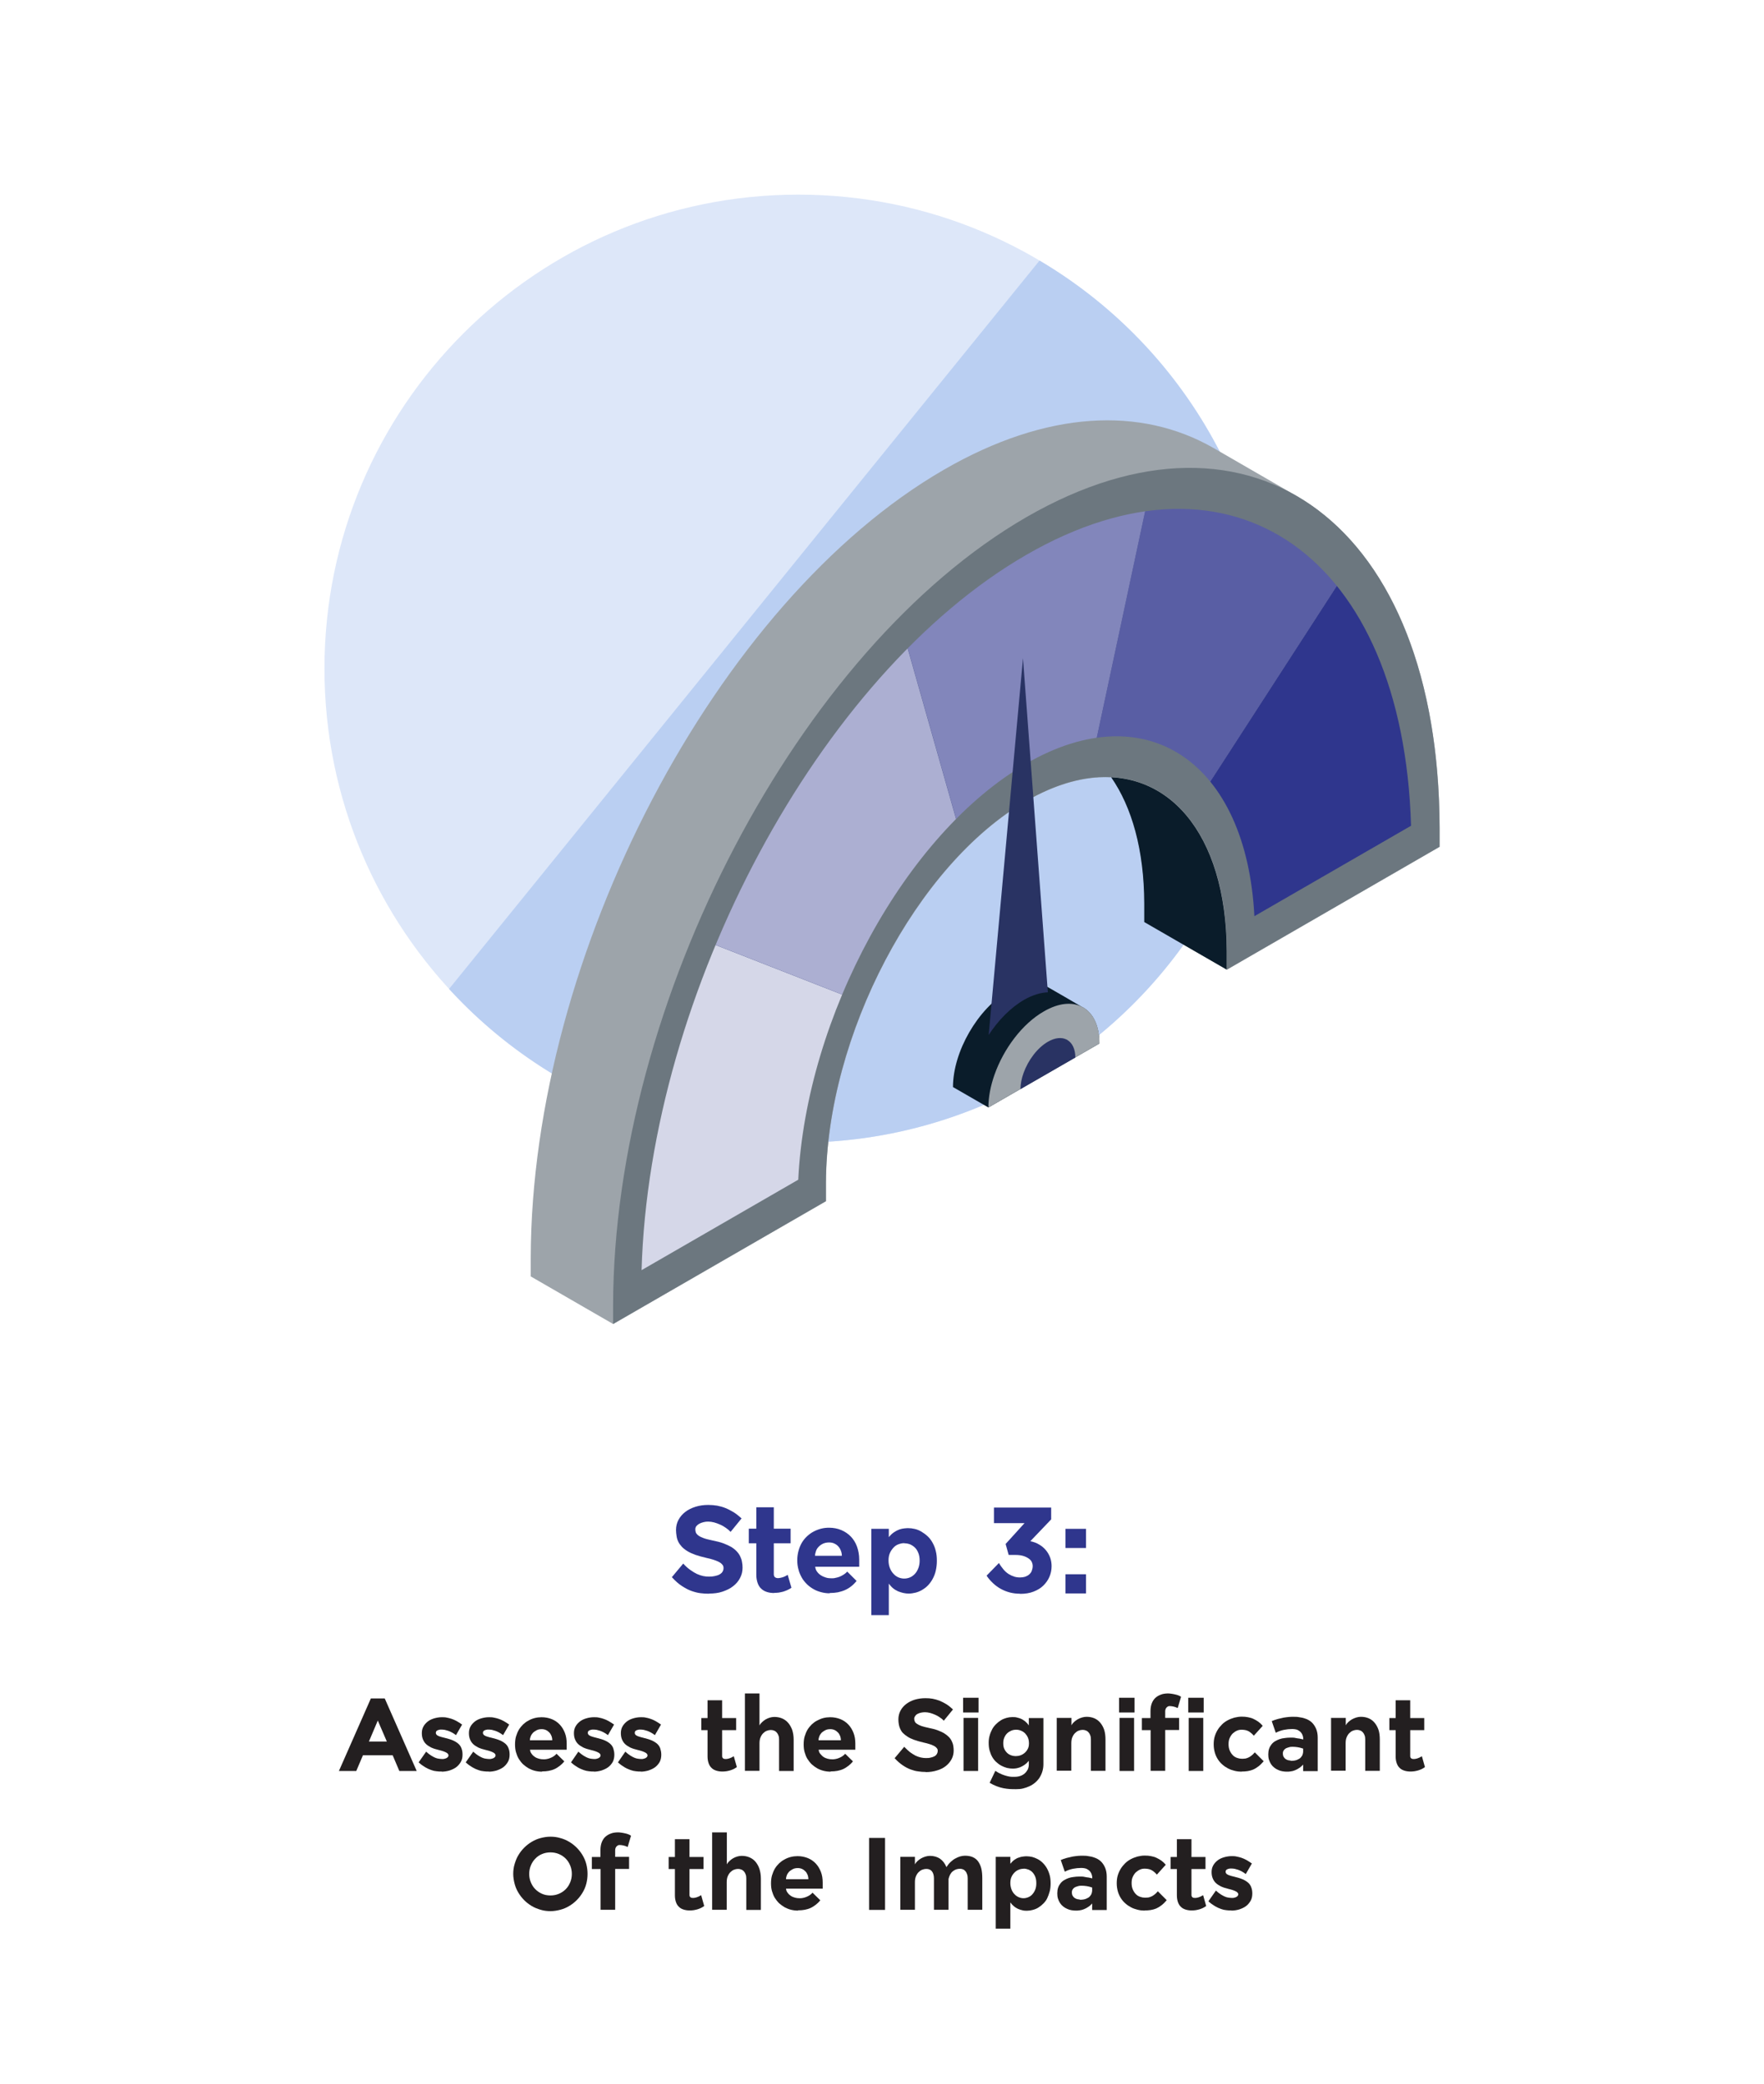 <?xml version="1.0" encoding="UTF-8"?>
<svg id="Layer_1" data-name="Layer 1" xmlns="http://www.w3.org/2000/svg" xmlns:xlink="http://www.w3.org/1999/xlink" viewBox="0 0 127 150">
  <defs>
    <clipPath id="clippath">
      <circle cx="57.48" cy="48.13" r="34.12" fill="none"/>
    </clipPath>
  </defs>
  <g>
    <g>
      <path d="M57.48,82.25c18.84,0,34.12-15.28,34.12-34.12S76.32,14.01,57.48,14.01,23.36,29.29,23.36,48.13s15.28,34.12,34.12,34.12" fill="#dde7f9"/>
      <rect x="23.36" y="14.01" width="68.24" height="68.24" fill="none"/>
      <g clip-path="url(#clippath)">
        <polygon points="23.36 82.25 78.69 14.01 91.6 14.01 91.6 82.25 23.36 82.25" fill="#bacff2"/>
      </g>
    </g>
    <g id="Gauge">
      <path d="M38.21,90.53c.05-21.83,13.39-47.27,29.75-56.72,7.41-4.28,14.19-4.56,19.41-1.56,1,.58,4.96,2.86,5.94,3.43,6.3,3.62,10.31,12.01,10.34,23.93v1.35s-15.31,8.84-15.31,8.84l-5.94-3.43v-1.34c-.02-3.85-.9-6.93-2.39-9.08-1.86-.09-3.93.45-6.11,1.71-7.91,4.57-14.38,16.89-14.43,27.46v1.35s-15.32,8.84-15.32,8.84l-5.94-3.43v-1.36Z" fill="#9da4aa"/>
      <path d="M78.19,56.05c.62-.1,1.22-.13,1.81-.1,1.49,2.15,2.37,5.23,2.38,9.08v1.34s5.94,3.43,5.94,3.43v-1.34c-.04-8.53-4.3-13.33-10.13-12.41Z" fill="#0a1c2a"/>
      <g>
        <path d="M78.64,54.56c3.12-.46,5.8.62,7.7,2.97l10.75-16.62c-3.53-4.4-8.53-6.43-14.35-5.58l-4.11,19.23Z" fill="#2b367d"/>
        <path d="M78.64,54.56c3.12-.46,5.8.62,7.7,2.97l10.75-16.62c-3.53-4.4-8.53-6.43-14.35-5.58l-4.11,19.23Z" fill="#595ea4"/>
        <path d="M65.04,45.56l4.11,14.49c1.5-1.51,3.09-2.78,4.75-3.73,1.66-.96,3.25-1.53,4.75-1.75l4.11-19.23c-2.79.41-5.76,1.47-8.85,3.26-3.09,1.78-6.06,4.15-8.85,6.97Z" fill="#2b367d"/>
        <path d="M65.04,45.56l4.11,14.49c1.5-1.51,3.09-2.78,4.75-3.73,1.66-.96,3.25-1.53,4.75-1.75l4.11-19.23c-2.79.41-5.76,1.47-8.85,3.26-3.09,1.78-6.06,4.15-8.85,6.97Z" fill="#8286bb"/>
        <path d="M50.69,67.7l10.75,4.21c1.9-4.55,4.59-8.73,7.7-11.87l-4.11-14.49c-5.82,5.87-10.82,13.67-14.35,22.14Z" fill="#2b367d"/>
        <path d="M50.69,67.7l10.75,4.21c1.9-4.55,4.59-8.73,7.7-11.87l-4.11-14.49c-5.82,5.87-10.82,13.67-14.35,22.14Z" fill="#acafd2"/>
        <path d="M45.16,93.38l13.29-7.68c.02-4.52,1.13-9.33,2.99-13.79l-10.75-4.21c-3.46,8.3-5.51,17.26-5.53,25.67Z" fill="#2b367d"/>
        <path d="M45.16,93.38l13.29-7.68c.02-4.52,1.13-9.33,2.99-13.79l-10.75-4.21c-3.46,8.3-5.51,17.26-5.53,25.67Z" fill="#d5d7e8"/>
        <path d="M86.34,57.53c1.86,2.31,2.97,5.83,2.99,10.34l13.29-7.68c-.02-8.4-2.07-14.98-5.53-19.29l-10.75,16.62Z" fill="#2b367d"/>
        <path d="M86.34,57.53c1.86,2.31,2.97,5.83,2.99,10.34l13.29-7.68c-.02-8.4-2.07-14.98-5.53-19.29l-10.75,16.62Z" fill="#2f368d"/>
      </g>
      <path d="M44.14,93.95c.05-21.83,13.39-47.27,29.75-56.72,16.35-9.44,29.7.59,29.75,22.37v1.35s-15.31,8.84-15.31,8.84v-1.34c-.05-10.52-6.52-15.37-14.44-10.8-7.91,4.57-14.38,16.89-14.43,27.46v1.35s-15.32,8.84-15.32,8.84v-1.36ZM73.89,54.96c8.68-5.01,15.85-.08,16.42,10.99l11.28-6.51c-.58-19.36-12.8-28.1-27.7-19.5-14.9,8.6-27.12,31.46-27.7,51.49l11.28-6.51c.57-11.74,7.74-24.94,16.42-29.95Z" fill="#6c777f"/>
      <g>
        <path d="M79.16,75.11l-8,4.61-2.55-1.47c0-2.55,1.79-5.65,3.99-6.92,1.11-.64,2.1-.7,2.83-.28.42.24,1.91,1.1,2.45,1.42.03.02.07.03.1.05.72.42,1.17,1.31,1.17,2.59Z" fill="#0a1c2a"/>
        <path d="M75.44,71.43c-.52.02-1.1.19-1.71.54-.97.56-1.86,1.47-2.55,2.53l2.47-27.12,1.79,24.04Z" fill="#293363"/>
        <path d="M79.16,75.11l-8,4.61c0-.76.16-1.57.44-2.36.66-1.87,2-3.67,3.56-4.56,1.06-.61,2.01-.69,2.73-.33.03.02.07.03.1.05.72.42,1.17,1.31,1.17,2.59Z" fill="#9da4aa"/>
        <path d="M77.41,76.13l-3.94,2.27c0-.37.08-.77.22-1.16.33-.92.99-1.81,1.75-2.25.52-.3.99-.34,1.35-.16.02,0,.03.02.05.03.36.21.58.65.58,1.28Z" fill="#293363"/>
      </g>
    </g>
  </g>
  <g>
    <rect y="121.9" width="127" height="19.63" fill="none"/>
    <path d="M27.7,122.26l2.3,5.22h-1.25l-.48-1.13h-2.14l-.48,1.13h-1.25l2.3-5.22h1ZM26.56,125.36h1.29l-.65-1.51-.64,1.51Z" fill="#231f20"/>
    <path d="M31.8,127.52c-.12,0-.24,0-.37-.02-.13-.01-.26-.04-.39-.09-.14-.05-.28-.11-.43-.2-.15-.09-.31-.2-.47-.35l.54-.77c.13.12.25.21.36.28.11.07.21.12.3.16.09.04.18.06.27.07.08.01.16.02.24.02.05,0,.11,0,.16-.02.05-.01.1-.03.14-.05.04-.02.07-.05.1-.08.02-.03.04-.07.04-.11,0-.05-.02-.09-.05-.12-.03-.04-.08-.07-.14-.1-.06-.03-.13-.06-.22-.09-.08-.03-.18-.05-.29-.08-.21-.05-.4-.11-.55-.18-.15-.08-.28-.16-.38-.26-.1-.1-.17-.22-.22-.35-.05-.13-.07-.27-.07-.43,0-.18.04-.34.12-.48.08-.14.19-.26.32-.36.13-.1.29-.17.46-.22.18-.05.36-.08.54-.08.12,0,.24,0,.36.03.11.02.23.05.35.09.12.04.23.09.36.16.12.07.25.15.39.25l-.44.76c-.1-.07-.19-.14-.29-.19-.09-.05-.19-.09-.27-.12-.09-.03-.17-.05-.25-.07-.08-.01-.16-.02-.23-.02-.08,0-.14,0-.19.02-.05.01-.09.03-.13.05-.03.02-.05.04-.07.07-.01.03-.02.05-.02.08,0,.04,0,.08.03.12.02.03.05.07.1.09.05.03.11.06.19.08.08.03.18.05.3.08.24.06.45.12.61.19s.3.16.4.25.18.21.22.34c.05.13.07.27.07.44,0,.2-.04.38-.13.53-.09.15-.2.28-.34.38-.14.1-.3.17-.48.23-.18.05-.36.08-.55.08Z" fill="#231f20"/>
    <path d="M35.19,127.52c-.12,0-.24,0-.37-.02-.13-.01-.26-.04-.39-.09-.14-.05-.28-.11-.43-.2-.15-.09-.31-.2-.47-.35l.54-.77c.13.12.25.21.36.28.11.07.21.12.3.16.09.04.18.06.27.07.08.01.16.02.24.02.05,0,.11,0,.16-.02.05-.01.1-.03.14-.05.04-.02.07-.05.1-.08.02-.03.04-.07.04-.11,0-.05-.02-.09-.05-.12-.03-.04-.08-.07-.14-.1-.06-.03-.13-.06-.22-.09-.08-.03-.18-.05-.29-.08-.21-.05-.4-.11-.55-.18-.15-.08-.28-.16-.38-.26-.1-.1-.17-.22-.22-.35-.05-.13-.07-.27-.07-.43,0-.18.04-.34.12-.48.08-.14.19-.26.32-.36.13-.1.29-.17.46-.22.18-.05.36-.08.54-.08.12,0,.24,0,.36.03.11.02.23.05.35.09.12.04.23.09.36.16.12.07.25.15.39.25l-.44.76c-.1-.07-.19-.14-.29-.19-.09-.05-.19-.09-.27-.12-.09-.03-.17-.05-.25-.07-.08-.01-.16-.02-.23-.02-.08,0-.14,0-.19.02-.05.01-.09.03-.13.05-.03.02-.05.04-.07.07-.01.03-.02.05-.02.08,0,.04,0,.08.03.12.02.03.05.07.1.09.05.03.11.06.19.08.08.03.18.05.3.08.24.06.45.12.61.19s.3.16.4.25.18.21.22.34c.05.13.07.27.07.44,0,.2-.04.38-.13.53-.09.15-.2.28-.34.38-.14.1-.3.17-.48.23-.18.05-.36.08-.55.08Z" fill="#231f20"/>
    <path d="M39.02,127.53c-.17,0-.34-.02-.5-.06s-.31-.1-.46-.18c-.14-.08-.27-.18-.4-.29-.12-.12-.22-.25-.31-.39-.09-.15-.15-.31-.2-.48s-.07-.36-.07-.56.02-.4.07-.57.12-.34.2-.48c.09-.15.19-.27.31-.39.12-.11.25-.21.39-.28.14-.08.29-.14.45-.18.16-.04.32-.06.49-.06.27,0,.51.05.74.14.22.09.41.22.57.39.16.17.28.37.37.6s.13.49.13.77c0,.03,0,.07,0,.1s0,.08,0,.12c0,.04,0,.08,0,.12,0,.04,0,.07,0,.1h-2.64c.01.12.05.22.12.3.06.09.14.16.23.22.09.06.19.1.3.13.11.03.22.04.33.04.07,0,.15,0,.23-.02.08-.01.16-.04.24-.07.08-.03.16-.07.24-.12.08-.05.15-.11.22-.19l.56.55c-.1.12-.21.23-.33.32-.12.09-.24.17-.37.23s-.27.1-.42.13c-.15.03-.31.04-.48.04ZM39.76,125.28c0-.12-.02-.23-.06-.33s-.09-.18-.16-.25c-.07-.07-.15-.13-.24-.17s-.19-.06-.3-.06c-.13,0-.25.02-.35.07-.1.05-.19.11-.27.18-.07.08-.13.16-.17.26s-.06.19-.06.29h1.62Z" fill="#231f20"/>
    <path d="M42.77,127.52c-.12,0-.24,0-.37-.02-.12-.01-.25-.04-.39-.09-.13-.05-.28-.11-.43-.2-.15-.09-.31-.2-.47-.35l.53-.77c.13.12.25.21.36.28.11.07.21.12.3.16s.18.06.26.07c.08.01.16.02.24.02.06,0,.11,0,.16-.02.05-.01.1-.03.14-.05.04-.02.07-.05.1-.08.02-.03.04-.07.04-.11,0-.05-.02-.09-.05-.12-.03-.04-.08-.07-.14-.1-.06-.03-.13-.06-.22-.09-.08-.03-.18-.05-.29-.08-.21-.05-.4-.11-.55-.18-.15-.08-.28-.16-.38-.26-.1-.1-.17-.22-.22-.35-.05-.13-.07-.27-.07-.43,0-.18.04-.34.12-.48.08-.14.19-.26.32-.36.13-.1.29-.17.46-.22.17-.05.36-.08.54-.08.12,0,.24,0,.36.03.11.02.23.05.34.09.12.04.24.09.36.16.12.07.25.15.39.25l-.44.76c-.1-.07-.19-.14-.29-.19-.09-.05-.19-.09-.27-.12-.09-.03-.17-.05-.25-.07-.08-.01-.16-.02-.23-.02-.08,0-.14,0-.19.02-.05.01-.09.03-.13.05-.03.02-.05.04-.07.07-.01.03-.02.05-.02.08,0,.04,0,.08.03.12.02.03.05.07.1.09.05.03.11.06.19.08.08.03.18.05.29.08.24.06.45.12.61.19s.3.16.4.25.18.21.22.34c.04.13.07.27.07.44,0,.2-.04.38-.12.53-.09.15-.2.28-.34.38-.14.1-.3.17-.48.23-.18.05-.36.08-.55.08Z" fill="#231f20"/>
    <path d="M46.15,127.52c-.12,0-.24,0-.37-.02-.12-.01-.25-.04-.39-.09-.13-.05-.28-.11-.43-.2-.15-.09-.31-.2-.47-.35l.53-.77c.13.12.25.21.36.28.11.07.21.12.3.16s.18.06.26.07c.08.01.16.02.24.02.06,0,.11,0,.16-.02.05-.01.1-.03.14-.05.04-.02.07-.05.1-.08.02-.03.04-.07.04-.11,0-.05-.02-.09-.05-.12-.03-.04-.08-.07-.14-.1-.06-.03-.13-.06-.22-.09-.08-.03-.18-.05-.29-.08-.21-.05-.4-.11-.55-.18-.15-.08-.28-.16-.38-.26-.1-.1-.17-.22-.22-.35-.05-.13-.07-.27-.07-.43,0-.18.04-.34.12-.48.08-.14.19-.26.32-.36.13-.1.29-.17.46-.22.17-.05.36-.08.54-.08.12,0,.24,0,.36.03.11.02.23.05.34.09.12.04.24.09.36.16.12.07.25.15.39.25l-.44.76c-.1-.07-.19-.14-.29-.19-.09-.05-.19-.09-.27-.12-.09-.03-.17-.05-.25-.07-.08-.01-.16-.02-.23-.02-.08,0-.14,0-.19.02-.05.01-.09.03-.13.05-.03.02-.05.04-.07.07-.01.03-.02.05-.02.08,0,.04,0,.08.03.12.02.03.05.07.1.09.05.03.11.06.19.08.08.03.18.05.29.08.24.06.45.12.61.19s.3.16.4.25.18.21.22.34c.04.13.07.27.07.44,0,.2-.04.38-.12.53-.09.15-.2.28-.34.38-.14.1-.3.17-.48.23-.18.05-.36.08-.55.08Z" fill="#231f20"/>
    <path d="M52.01,127.52c-.16,0-.3-.02-.43-.06s-.25-.1-.34-.19c-.1-.09-.17-.2-.22-.34-.05-.14-.08-.3-.08-.5v-1.89h-.45v-.87h.45v-1.28h1.05v1.28h1.01v.87h-1.01v1.86c0,.08.02.13.07.17.04.04.11.05.19.05.06,0,.14-.01.24-.04.1-.03.21-.08.34-.16l.22.78c-.07.05-.15.1-.23.14-.08.04-.17.07-.26.1-.09.03-.18.04-.27.06-.09.01-.18.02-.27.02Z" fill="#231f20"/>
    <path d="M53.63,121.9h1.05v2.3c.05-.09.11-.17.19-.24.08-.07.16-.14.25-.19.09-.05.19-.1.3-.13.1-.03.21-.05.32-.05.2,0,.38.03.55.1.17.07.32.17.44.31.13.14.22.31.3.51.07.21.11.45.11.72v2.25h-1.05v-2.25c0-.11-.01-.21-.04-.29-.03-.09-.07-.16-.12-.22-.05-.06-.11-.11-.19-.14-.07-.03-.15-.05-.24-.05-.1,0-.2.02-.3.06-.1.04-.18.1-.26.18-.08.08-.14.18-.19.3-.05.12-.07.26-.07.43v1.97h-1.05v-5.58Z" fill="#231f20"/>
    <path d="M59.8,127.53c-.17,0-.34-.02-.5-.06-.16-.04-.32-.1-.46-.18-.14-.08-.28-.18-.4-.29-.12-.12-.22-.25-.31-.39s-.15-.31-.2-.48c-.05-.17-.07-.36-.07-.56s.02-.4.07-.57.12-.34.2-.48c.09-.15.19-.27.31-.39.12-.11.25-.21.39-.28s.29-.14.45-.18c.16-.04.32-.06.49-.06.27,0,.51.05.74.14.22.09.41.22.57.39.16.17.28.37.37.6s.13.49.13.77c0,.03,0,.07,0,.1,0,.04,0,.08,0,.12,0,.04,0,.08,0,.12,0,.04,0,.07,0,.1h-2.64c.01.12.05.22.12.3s.14.16.23.22c.09.06.19.1.3.13.11.03.22.04.33.04.07,0,.15,0,.23-.02.08-.01.16-.04.24-.07.08-.03.16-.07.24-.12s.15-.11.22-.19l.56.55c-.1.12-.21.23-.33.32-.12.09-.24.17-.37.23s-.27.1-.42.13-.31.04-.48.04ZM60.54,125.28c0-.12-.02-.23-.06-.33s-.09-.18-.16-.25c-.07-.07-.15-.13-.24-.17s-.19-.06-.3-.06c-.13,0-.25.02-.35.07-.1.05-.19.11-.27.18-.07.08-.13.16-.17.26-.04.1-.06.19-.06.29h1.62Z" fill="#231f20"/>
    <path d="M66.64,127.55c-.17,0-.35-.01-.53-.04-.18-.02-.36-.07-.55-.14-.19-.07-.38-.17-.57-.3-.19-.13-.39-.3-.58-.51l.69-.82c.15.16.29.28.42.39.14.1.27.18.4.25.13.06.25.1.38.13s.24.04.35.04c.12,0,.24,0,.34-.03.1-.02.2-.05.27-.09.08-.04.14-.09.18-.16.04-.06.07-.14.07-.22,0-.02,0-.05,0-.08s-.02-.06-.04-.1c-.02-.03-.06-.07-.1-.11-.04-.04-.1-.07-.18-.11-.08-.04-.17-.08-.29-.11-.11-.04-.25-.07-.42-.11-.25-.06-.47-.12-.66-.19-.19-.07-.35-.14-.48-.23-.13-.08-.24-.17-.33-.26-.09-.09-.15-.19-.2-.3-.05-.11-.08-.22-.1-.33s-.03-.24-.03-.36c0-.22.05-.43.15-.62.1-.19.23-.34.41-.48.17-.13.38-.24.61-.31.24-.07.49-.11.77-.11.18,0,.35.01.52.04.17.03.33.08.5.14.16.07.33.15.49.25s.32.23.48.38l-.66.81c-.08-.09-.18-.17-.29-.24-.11-.08-.22-.14-.34-.19-.12-.05-.24-.1-.36-.13-.12-.03-.25-.05-.36-.05-.1,0-.19.01-.29.03-.09.02-.17.05-.25.09s-.13.09-.17.15-.07.12-.07.19.01.13.04.2c.02.06.07.12.15.17.07.05.18.11.32.16s.32.09.54.14c.24.05.46.1.64.17.18.07.34.14.47.22.13.08.24.17.33.26.09.09.16.19.21.3.05.1.09.21.11.33.02.12.03.23.03.35,0,.22-.05.43-.15.62-.1.19-.24.35-.41.49-.18.14-.39.25-.64.32-.25.08-.52.12-.82.12Z" fill="#231f20"/>
    <path d="M69.34,122.21h1.11v1.06h-1.11v-1.06ZM69.37,123.66h1.05v3.82h-1.05v-3.82Z" fill="#231f20"/>
    <path d="M74.06,126.76c-.1.12-.2.21-.3.28-.11.07-.21.13-.31.17-.1.04-.2.06-.29.08-.09.01-.17.02-.23.02-.15,0-.29-.02-.43-.05-.14-.04-.28-.09-.41-.16-.13-.07-.25-.16-.36-.26-.11-.1-.21-.22-.29-.36-.08-.14-.14-.29-.19-.46-.05-.17-.07-.36-.07-.57,0-.18.02-.36.07-.52.04-.16.11-.31.18-.45s.17-.26.28-.37.22-.2.35-.28c.13-.08.26-.13.4-.17.14-.04.28-.06.42-.06.12,0,.23,0,.33.03s.21.05.31.1c.1.04.19.11.29.18.09.08.18.17.26.29v-.53h1.05v3.33c0,.19-.03.37-.08.53-.05.16-.12.31-.21.45-.09.13-.2.25-.32.35-.12.1-.26.19-.4.25-.15.07-.3.12-.46.16-.16.04-.33.05-.5.05-.15,0-.3,0-.45-.01s-.3-.03-.46-.06c-.16-.03-.32-.08-.48-.14-.16-.06-.33-.14-.51-.25l.41-.86c.16.11.31.19.46.25s.28.1.4.13.23.05.32.05c.09,0,.17,0,.23,0,.13,0,.26-.02.38-.06.12-.04.23-.1.32-.18.09-.08.16-.17.22-.28.05-.11.08-.23.08-.36v-.27ZM73.14,126.41c.11,0,.23-.02.34-.06.11-.04.21-.1.3-.18.09-.08.16-.17.22-.29.06-.11.08-.25.08-.39s-.02-.28-.07-.4-.12-.22-.2-.31c-.09-.09-.18-.15-.3-.2s-.23-.07-.35-.07-.24.02-.36.07c-.11.05-.21.11-.3.2-.08.08-.15.19-.2.31-.05.12-.07.25-.07.39,0,.15.02.29.07.4s.12.21.2.29.18.14.29.18c.11.04.23.06.35.06Z" fill="#231f20"/>
    <path d="M76.09,123.66h1.05v.53c.05-.09.11-.17.19-.24s.17-.14.26-.19.2-.1.31-.13c.11-.03.21-.05.32-.05.2,0,.38.03.55.1.17.07.31.17.43.31s.22.31.29.51c.07.21.1.45.1.72v2.25h-1.05v-2.25c0-.11-.01-.21-.04-.29-.03-.09-.07-.16-.12-.22-.05-.06-.11-.11-.19-.14-.07-.03-.15-.05-.24-.05-.1,0-.2.02-.3.06-.1.04-.18.1-.26.18-.08.08-.14.18-.19.3-.05.12-.07.26-.07.43v1.97h-1.05v-3.82Z" fill="#231f20"/>
    <path d="M80.57,122.21h1.11v1.06h-1.11v-1.06ZM80.6,123.66h1.05v3.82h-1.05v-3.82Z" fill="#231f20"/>
    <path d="M82.83,124.54h-.62v-.87h.62v-.5c0-.2.03-.39.09-.55.06-.16.15-.3.26-.4h0c.06-.05.12-.1.19-.14.07-.04.14-.07.22-.1.08-.03.15-.05.23-.06s.15-.02.23-.02c.09,0,.18,0,.28.02.09.01.18.03.27.05.09.02.17.04.24.07s.14.06.19.1l-.24.81c-.12-.06-.23-.09-.32-.11-.1-.02-.18-.03-.25-.03-.04,0-.08,0-.12.02-.04.02-.07.04-.1.07-.03.03-.06.07-.08.12s-.03.11-.03.17v.47h1v.87h-1v2.94h-1.05v-2.94Z" fill="#231f20"/>
    <path d="M85.55,122.21h1.11v1.06h-1.11v-1.06ZM85.58,123.66h1.05v3.82h-1.05v-3.82Z" fill="#231f20"/>
    <path d="M89.38,127.53c-.16,0-.33-.02-.49-.06-.16-.04-.32-.09-.47-.17-.15-.08-.29-.17-.41-.28-.13-.11-.24-.24-.33-.38s-.17-.31-.22-.49-.08-.37-.08-.59c0-.19.02-.38.07-.55.05-.17.12-.33.21-.48.09-.15.2-.28.32-.4s.26-.22.41-.3c.15-.08.31-.14.48-.19.17-.04.34-.07.52-.07.17,0,.32.01.46.04.14.03.27.06.39.12s.24.12.35.2c.11.08.22.18.32.3l-.64.71c-.08-.09-.16-.17-.23-.22-.07-.06-.14-.1-.21-.13-.07-.03-.14-.05-.21-.06s-.15-.02-.23-.02c-.11,0-.23.02-.34.07-.11.05-.21.12-.3.2-.09.09-.16.2-.22.33-.06.13-.08.28-.08.44,0,.18.03.34.09.47.06.13.13.24.22.33.09.09.19.15.31.19.11.04.22.06.33.06.07,0,.14,0,.21-.01.07,0,.15-.03.23-.06.08-.03.16-.08.24-.14.08-.06.17-.14.26-.25l.64.64c-.13.15-.26.28-.38.37-.13.1-.25.17-.38.23-.13.05-.26.09-.4.11-.13.02-.27.03-.42.03Z" fill="#231f20"/>
    <path d="M92.64,127.53c-.11,0-.21-.01-.32-.03-.11-.02-.21-.05-.31-.1-.1-.04-.19-.1-.28-.17-.09-.07-.16-.15-.22-.24s-.11-.2-.15-.32c-.04-.12-.05-.25-.05-.39s.02-.29.06-.4c.04-.12.1-.22.17-.31.07-.09.16-.17.26-.23.1-.06.21-.11.32-.15.12-.04.24-.07.37-.08.13-.02.26-.03.39-.03.05,0,.12,0,.19,0s.15.01.23.03.17.03.26.04c.09.02.18.04.27.06,0-.15-.03-.27-.08-.37-.05-.1-.11-.17-.19-.23-.08-.06-.16-.1-.25-.12-.09-.02-.18-.03-.27-.03-.2,0-.4.02-.6.06-.2.04-.4.11-.59.21l-.29-.84c.14-.06.28-.11.43-.15.15-.04.29-.07.43-.1.14-.02.27-.04.39-.05s.22-.01.31-.01c.14,0,.28,0,.42.03.13.02.26.04.37.08.11.03.22.08.31.13.09.05.17.11.24.18.13.13.23.29.3.46.07.17.11.38.11.61v2.42h-1.05v-.47c-.09.1-.19.19-.29.25-.1.07-.2.12-.3.16s-.2.07-.3.08c-.1.02-.2.02-.29.02ZM92.93,126.75c.18,0,.33-.02.45-.07.12-.05.21-.1.27-.17.06-.07.11-.14.13-.21.02-.07.04-.14.04-.2v-.23c-.14-.05-.27-.08-.39-.1-.13-.02-.25-.03-.36-.03-.09,0-.17,0-.26.03-.08.02-.16.05-.23.08-.07.04-.12.09-.16.15-.04.06-.06.13-.06.21,0,.11.02.2.06.26.04.07.09.12.15.16.06.04.12.06.19.08.07.01.12.02.17.02Z" fill="#231f20"/>
    <path d="M95.84,123.66h1.05v.53c.05-.09.11-.17.19-.24s.17-.14.26-.19c.1-.05.2-.1.31-.13.11-.03.21-.05.32-.05.2,0,.38.03.55.1.17.07.31.17.43.31s.22.31.29.51.1.45.1.72v2.25h-1.05v-2.25c0-.11-.01-.21-.04-.29-.03-.09-.07-.16-.12-.22-.05-.06-.11-.11-.19-.14-.07-.03-.15-.05-.24-.05-.1,0-.2.02-.3.06-.1.04-.18.1-.26.18-.08.08-.14.18-.19.3-.05.12-.07.26-.07.43v1.97h-1.05v-3.82Z" fill="#231f20"/>
    <path d="M101.55,127.52c-.16,0-.3-.02-.43-.06s-.25-.1-.34-.19c-.1-.09-.17-.2-.22-.34-.05-.14-.08-.3-.08-.5v-1.89h-.45v-.87h.45v-1.28h1.05v1.28h1.01v.87h-1.01v1.86c0,.08.02.13.07.17.04.04.11.05.19.05.06,0,.14-.01.24-.04.1-.03.21-.08.34-.16l.22.78c-.07.05-.15.1-.23.14-.08.04-.17.07-.26.1-.09.03-.18.04-.27.06-.09.01-.18.02-.27.02Z" fill="#231f20"/>
    <path d="M36.95,134.89c0-.25.03-.48.1-.71s.15-.44.27-.64.26-.38.42-.54c.16-.16.34-.3.54-.42.2-.12.41-.21.64-.27.23-.06.46-.1.71-.1s.48.03.71.1c.23.06.44.15.64.27.2.12.38.26.54.42.16.16.3.34.42.54.12.2.21.41.27.64s.09.47.09.71-.03.48-.09.71-.15.44-.27.64c-.12.2-.26.38-.42.54-.16.16-.34.3-.54.42-.2.12-.41.21-.64.27-.23.06-.47.1-.71.1s-.48-.03-.71-.1-.44-.15-.64-.27c-.2-.12-.38-.26-.54-.42-.16-.16-.3-.34-.42-.54s-.21-.41-.27-.64-.1-.47-.1-.71ZM38.1,134.89c0,.22.04.42.12.61.08.19.18.35.32.49.14.14.3.25.48.33s.39.12.61.12.42-.04.61-.12c.19-.08.35-.19.49-.33.14-.14.24-.3.32-.49.08-.19.12-.39.12-.61s-.04-.42-.12-.61c-.08-.19-.18-.35-.32-.49-.14-.14-.3-.25-.49-.33-.19-.08-.39-.12-.61-.12s-.42.04-.61.12-.35.19-.48.33c-.14.14-.24.3-.32.49-.08.19-.12.39-.12.61Z" fill="#231f20"/>
    <path d="M43.23,134.54h-.62v-.87h.62v-.5c0-.2.03-.39.09-.55.06-.16.15-.3.26-.4h0c.06-.05.12-.1.19-.14.07-.04.14-.07.22-.1.08-.03.15-.05.23-.06s.15-.02.23-.02c.09,0,.18,0,.28.02.09.01.18.03.27.05.09.02.17.04.24.07s.14.06.19.1l-.24.81c-.12-.06-.23-.09-.32-.11-.1-.02-.18-.03-.25-.03-.04,0-.08,0-.12.02-.04.02-.07.04-.1.07-.03.03-.06.07-.08.12s-.03.11-.03.17v.47h1v.87h-1v2.94h-1.05v-2.94Z" fill="#231f20"/>
    <path d="M49.66,137.52c-.16,0-.3-.02-.43-.06-.13-.04-.25-.1-.34-.19-.1-.09-.17-.2-.22-.34-.05-.14-.08-.3-.08-.5v-1.89h-.45v-.87h.45v-1.28h1.05v1.28h1.01v.87h-1.01v1.86c0,.08.02.13.07.17.04.04.11.05.19.05.06,0,.14-.01.24-.04.1-.03.21-.08.34-.16l.22.78c-.07.05-.15.1-.23.14s-.17.07-.26.1c-.09.03-.18.04-.27.06-.09.01-.18.02-.27.02Z" fill="#231f20"/>
    <path d="M51.28,131.9h1.05v2.3c.05-.09.11-.17.19-.24.08-.07.16-.14.25-.19s.19-.1.3-.13c.1-.03.21-.05.32-.05.2,0,.38.03.55.1s.32.17.44.31c.12.14.22.31.29.51.07.21.11.45.11.72v2.25h-1.05v-2.25c0-.11-.01-.21-.04-.29-.03-.09-.07-.16-.12-.22-.05-.06-.11-.11-.19-.14-.07-.03-.15-.05-.24-.05-.1,0-.2.02-.3.06-.1.04-.18.1-.26.18-.08.08-.14.18-.19.3-.05.12-.07.26-.07.43v1.97h-1.05v-5.58Z" fill="#231f20"/>
    <path d="M57.45,137.53c-.17,0-.34-.02-.5-.06s-.31-.1-.46-.18c-.14-.08-.27-.18-.4-.29-.12-.12-.22-.25-.31-.39-.09-.15-.15-.31-.2-.48s-.07-.36-.07-.56.02-.4.07-.57.12-.34.2-.48c.09-.15.19-.27.31-.39.12-.11.25-.21.39-.28.14-.08.29-.14.45-.18.16-.04.32-.06.49-.06.27,0,.51.05.74.14.22.09.41.22.57.39.16.17.28.37.37.6s.13.49.13.77c0,.03,0,.07,0,.1s0,.08,0,.12c0,.04,0,.08,0,.12,0,.04,0,.07,0,.1h-2.64c.01.12.05.22.12.3.06.09.14.16.23.22.09.06.19.1.3.13.11.03.22.04.33.04.07,0,.15,0,.23-.02.08-.01.16-.04.24-.07.08-.03.16-.07.24-.12.08-.05.15-.11.22-.19l.56.55c-.1.12-.21.23-.33.32-.12.09-.24.17-.37.23s-.27.1-.42.13c-.15.03-.31.04-.48.04ZM58.2,135.28c0-.12-.02-.23-.06-.33s-.09-.18-.16-.25c-.07-.07-.15-.13-.24-.17s-.19-.06-.3-.06c-.13,0-.25.02-.35.07-.1.05-.19.11-.27.18-.07.08-.13.16-.17.26s-.06.19-.06.29h1.62Z" fill="#231f20"/>
    <path d="M62.57,132.3h1.15v5.18h-1.15v-5.18Z" fill="#231f20"/>
    <path d="M64.82,133.66h1.05v.54c.05-.09.11-.17.19-.24s.17-.14.26-.19.2-.1.31-.13c.11-.03.21-.05.32-.05.28,0,.52.07.72.2.2.14.36.34.47.61.09-.14.19-.27.3-.37.11-.1.22-.19.34-.25.12-.07.23-.11.35-.15.12-.03.22-.05.33-.05.22,0,.41.03.57.1.16.07.29.17.39.31s.18.31.23.51.07.45.07.72v2.25h-1.05v-2.25c0-.11-.01-.21-.04-.29-.03-.09-.06-.16-.11-.22-.05-.06-.1-.11-.17-.14-.07-.03-.14-.05-.21-.05-.1,0-.2.01-.29.04s-.18.08-.25.14c-.08.06-.14.14-.19.23-.05.09-.09.2-.12.32v2.22h-1.05v-2.25c0-.22-.05-.39-.14-.51-.09-.12-.23-.18-.41-.18-.1,0-.2.02-.3.06-.1.04-.18.1-.26.18-.08.08-.14.18-.19.3-.05.12-.07.26-.07.43v1.97h-1.05v-3.82Z" fill="#231f20"/>
    <path d="M73.9,133.62c.14,0,.28.02.42.05.14.04.27.09.4.16.13.07.25.16.36.27s.21.24.29.38.15.31.2.49c.05.18.07.38.07.6s-.02.41-.07.59-.11.34-.18.49-.17.27-.28.38c-.11.11-.22.2-.35.28-.12.08-.26.13-.4.17-.14.04-.28.06-.42.06-.1,0-.21,0-.32-.03-.11-.02-.22-.06-.32-.1-.1-.05-.21-.11-.3-.19-.1-.08-.18-.17-.26-.28v1.89h-1.05v-5.17h1.05v.5c.1-.12.2-.22.3-.29s.21-.13.32-.16c.1-.04.2-.06.29-.07.09-.01.17-.02.23-.02ZM73.68,134.52c-.11,0-.23.02-.34.07-.11.04-.21.11-.3.2-.09.09-.16.19-.22.32-.06.13-.08.28-.08.44s.03.31.08.45c.05.13.12.25.21.34.09.1.19.17.3.22s.23.08.36.08.24-.03.36-.08c.11-.05.21-.12.29-.22.08-.09.15-.21.2-.34s.07-.28.07-.44c0-.17-.02-.32-.07-.45-.05-.13-.12-.24-.2-.33s-.18-.15-.29-.2c-.11-.04-.23-.07-.35-.07Z" fill="#231f20"/>
    <path d="M77.45,137.53c-.11,0-.21-.01-.32-.03-.11-.02-.21-.05-.31-.1-.1-.04-.19-.1-.28-.17-.09-.07-.16-.15-.22-.24s-.11-.2-.15-.32c-.04-.12-.05-.25-.05-.39s.02-.29.06-.4c.04-.12.1-.22.17-.31.07-.09.16-.17.26-.23.1-.06.21-.11.32-.15.12-.04.24-.07.37-.08.13-.02.26-.03.39-.03.05,0,.12,0,.19,0s.15.01.23.03.17.03.26.04c.09.02.18.04.27.06,0-.15-.03-.27-.08-.37-.05-.1-.11-.17-.19-.23-.08-.06-.16-.1-.25-.12-.09-.02-.18-.03-.27-.03-.2,0-.4.02-.6.06-.2.04-.4.11-.59.21l-.29-.84c.14-.06.28-.11.43-.15.15-.04.29-.07.43-.1.14-.02.27-.04.39-.05s.22-.01.31-.01c.14,0,.28,0,.42.03.13.02.26.04.37.08.11.03.22.08.31.13.09.05.17.11.24.18.13.13.23.29.3.46.07.17.11.38.11.61v2.42h-1.05v-.47c-.09.1-.19.19-.29.25-.1.07-.2.12-.3.16s-.2.07-.3.08c-.1.02-.2.02-.29.02ZM77.74,136.75c.18,0,.33-.02.45-.07.12-.05.21-.1.27-.17.06-.07.11-.14.13-.21.02-.07.04-.14.04-.2v-.23c-.14-.05-.27-.08-.39-.1-.13-.02-.25-.03-.36-.03-.09,0-.17,0-.26.03-.08.02-.16.05-.23.08-.07.04-.12.09-.16.15-.04.06-.06.13-.06.21,0,.11.02.2.06.26.04.07.09.12.15.16.06.04.12.06.19.08.07.01.12.02.17.02Z" fill="#231f20"/>
    <path d="M82.4,137.53c-.16,0-.33-.02-.49-.06-.16-.04-.32-.09-.47-.17-.15-.08-.29-.17-.41-.28-.13-.11-.24-.24-.33-.38s-.17-.31-.22-.49-.08-.37-.08-.59c0-.19.02-.38.07-.55.05-.17.12-.33.21-.48.09-.15.2-.28.32-.4s.26-.22.41-.3c.15-.08.31-.14.48-.19.17-.04.34-.07.52-.07.17,0,.32.01.46.04.14.03.27.06.39.12s.24.12.35.2c.11.08.22.18.32.3l-.64.71c-.08-.09-.16-.17-.23-.22-.07-.06-.14-.1-.21-.13-.07-.03-.14-.05-.21-.06s-.15-.02-.23-.02c-.11,0-.23.02-.34.07-.11.05-.21.12-.3.2-.09.09-.16.2-.22.33-.06.13-.08.28-.08.44,0,.18.03.34.09.47.06.13.13.24.22.33.09.09.19.15.31.19.11.04.22.06.33.06.07,0,.14,0,.21-.01.07,0,.15-.03.23-.06.08-.03.16-.08.24-.14.08-.06.17-.14.26-.25l.64.64c-.13.15-.26.28-.38.37-.13.1-.25.17-.38.23-.13.05-.26.09-.4.11-.13.02-.27.03-.42.03Z" fill="#231f20"/>
    <path d="M85.8,137.52c-.16,0-.3-.02-.43-.06-.13-.04-.25-.1-.34-.19-.1-.09-.17-.2-.22-.34-.05-.14-.08-.3-.08-.5v-1.89h-.45v-.87h.45v-1.28h1.05v1.28h1.01v.87h-1.01v1.86c0,.08.02.13.07.17.04.04.11.05.19.05.06,0,.14-.01.24-.04.1-.03.21-.08.34-.16l.22.78c-.07.05-.15.1-.23.14s-.17.07-.26.1c-.09.03-.18.04-.27.06-.09.01-.18.02-.27.02Z" fill="#231f20"/>
    <path d="M88.66,137.52c-.12,0-.24,0-.37-.02-.13-.01-.26-.04-.39-.09-.14-.05-.28-.11-.43-.2-.15-.09-.31-.2-.47-.35l.54-.77c.13.12.25.21.36.28.11.07.21.12.3.16.09.04.18.06.27.07.08.01.16.02.24.02.05,0,.11,0,.16-.02.05-.01.1-.03.14-.05.04-.02.07-.05.1-.08.02-.03.04-.07.04-.11,0-.05-.02-.09-.05-.12-.03-.04-.08-.07-.14-.1-.06-.03-.13-.06-.22-.09-.08-.03-.18-.05-.29-.08-.21-.05-.4-.11-.55-.18-.15-.08-.28-.16-.38-.26-.1-.1-.17-.22-.22-.35-.05-.13-.07-.27-.07-.43,0-.18.04-.34.12-.48.08-.14.19-.26.32-.36.13-.1.29-.17.46-.22.18-.05.36-.08.54-.08.12,0,.24,0,.36.03.11.02.23.05.35.09.12.04.23.09.36.16.12.07.25.15.39.25l-.44.76c-.1-.07-.19-.14-.29-.19-.09-.05-.19-.09-.27-.12-.09-.03-.17-.05-.25-.07-.08-.01-.16-.02-.23-.02-.08,0-.14,0-.19.02-.05.01-.09.03-.13.05-.03.02-.05.04-.07.07-.01.03-.02.05-.02.08,0,.04,0,.08.03.12.02.03.05.07.1.09.05.03.11.06.19.08.08.03.18.05.3.08.24.06.45.12.61.19s.3.16.4.25.18.21.22.34c.05.13.07.27.07.44,0,.2-.04.38-.13.53-.09.15-.2.28-.34.38-.14.1-.3.17-.48.23-.18.05-.36.08-.55.08Z" fill="#231f20"/>
  </g>
  <g>
    <rect x="18.38" y="104.28" width="90.25" height="14" fill="none"/>
    <path d="M51.05,114.72c-.21,0-.42-.01-.64-.04s-.44-.09-.66-.17-.45-.21-.68-.36-.46-.36-.7-.62l.82-.98c.17.19.34.34.51.46s.33.22.48.29c.16.07.31.12.45.15s.29.04.42.04c.15,0,.28-.01.41-.04s.24-.06.33-.11c.09-.05.17-.11.22-.19s.08-.17.08-.27c0-.03,0-.06-.01-.1,0-.04-.02-.07-.05-.12s-.07-.08-.12-.13c-.05-.04-.13-.09-.22-.13s-.21-.09-.34-.13-.3-.09-.5-.13c-.3-.07-.56-.14-.79-.22-.22-.08-.42-.17-.58-.27s-.29-.2-.4-.32c-.1-.11-.19-.23-.25-.36-.06-.12-.1-.26-.12-.4s-.04-.28-.04-.43c0-.27.06-.52.18-.74s.28-.41.49-.57.45-.28.74-.37.59-.13.92-.13c.21,0,.42.02.62.05.2.04.4.09.6.17s.39.18.59.3.39.28.58.45l-.79.97c-.1-.11-.21-.2-.34-.29s-.26-.17-.4-.23-.29-.12-.44-.16c-.15-.04-.29-.06-.43-.06-.12,0-.23.01-.34.04s-.21.06-.3.11-.16.11-.21.17-.08.15-.08.23.01.16.04.24c.03.07.09.14.18.21s.22.13.38.19.38.11.65.17c.29.06.55.12.76.2s.41.17.57.26c.16.1.29.2.4.32s.19.23.25.36c.06.13.11.26.13.4.03.14.04.28.04.42,0,.27-.06.51-.18.74s-.28.42-.5.59c-.21.17-.47.29-.76.39s-.62.14-.98.14Z" fill="#2f368d"/>
    <path d="M55.75,114.67c-.19,0-.36-.02-.52-.07-.16-.05-.3-.12-.41-.23-.12-.1-.21-.24-.27-.41s-.1-.37-.1-.6v-2.27h-.54v-1.05h.54v-1.54h1.26v1.54h1.21v1.05h-1.21v2.23c0,.09.03.16.08.21.05.04.13.07.23.07.07,0,.16-.02.28-.05s.26-.09.41-.19l.27.93c-.09.06-.18.12-.28.16s-.2.09-.31.12-.22.05-.33.07c-.11.01-.22.02-.32.02Z" fill="#2f368d"/>
    <path d="M59.72,114.69c-.21,0-.41-.03-.6-.08s-.38-.12-.55-.22-.33-.21-.47-.35c-.14-.14-.27-.29-.37-.47s-.19-.37-.24-.58c-.06-.21-.09-.43-.09-.67s.03-.47.09-.69.14-.41.24-.58.23-.33.37-.46.3-.25.47-.34.35-.16.54-.21.39-.07.58-.07c.32,0,.62.06.88.17s.5.27.69.47c.19.2.34.44.44.72s.16.59.16.93c0,.04,0,.08,0,.12,0,.05,0,.09,0,.14s0,.1,0,.14,0,.09,0,.12h-3.17c.02.14.06.26.14.36.08.11.17.19.28.26s.23.12.36.16c.13.04.26.05.4.05.09,0,.18,0,.28-.03.1-.02.19-.04.29-.08s.19-.09.29-.15.18-.13.27-.22l.67.67c-.12.15-.25.28-.39.39s-.29.2-.45.27-.33.12-.51.16c-.18.03-.37.05-.58.05ZM60.61,111.99c0-.14-.03-.27-.08-.39s-.11-.22-.19-.3c-.08-.09-.18-.15-.29-.2s-.23-.07-.36-.07c-.16,0-.3.03-.42.08-.13.06-.23.13-.32.22-.09.09-.16.19-.2.31s-.07.23-.07.35h1.94Z" fill="#2f368d"/>
    <path d="M65.37,110c.17,0,.33.02.5.06s.33.11.48.2.3.2.44.33.25.28.35.46.18.37.23.59c.06.22.08.46.08.72s-.03.49-.08.71-.13.41-.22.58-.21.33-.33.46-.27.24-.42.33-.31.16-.47.2-.33.07-.5.07c-.12,0-.25-.01-.38-.04s-.26-.07-.39-.12c-.13-.06-.25-.13-.36-.22s-.22-.21-.31-.34v2.27h-1.26v-6.21h1.26v.6c.12-.15.24-.26.37-.35s.25-.15.38-.2c.12-.04.24-.07.35-.08s.2-.02.28-.02ZM65.1,111.08c-.14,0-.27.03-.41.08-.14.05-.26.13-.36.24s-.19.23-.26.39-.1.33-.1.53.03.37.09.53c.06.16.14.3.25.42s.22.21.36.27.28.09.43.09.29-.03.43-.09c.13-.06.25-.15.35-.26s.18-.25.24-.41.09-.34.09-.53c0-.21-.03-.39-.09-.54-.06-.16-.14-.29-.24-.39s-.22-.18-.35-.24c-.13-.05-.27-.08-.42-.08Z" fill="#2f368d"/>
    <path d="M73.43,114.72c-.26,0-.5-.03-.73-.09s-.45-.15-.65-.26c-.2-.11-.39-.25-.56-.41-.17-.16-.33-.34-.46-.54l.89-.91c.11.19.23.35.34.48s.24.24.37.32.26.14.39.18.27.06.42.06c.13,0,.25-.02.36-.05.11-.04.21-.09.29-.16.08-.07.15-.15.19-.26s.07-.22.07-.35c0-.12-.03-.22-.08-.32s-.14-.18-.25-.25-.24-.13-.39-.17c-.15-.04-.33-.06-.52-.06h-.49l-.22-.79,1.36-1.5h-2.2v-1.12h4.12v.85l-1.5,1.57c.24.05.46.13.65.25.19.11.35.25.48.41s.23.34.3.53c.07.2.1.4.1.61,0,.26-.05.51-.15.75s-.25.45-.44.64-.43.33-.71.44-.6.16-.96.16Z" fill="#2f368d"/>
    <path d="M76.71,110.05h1.48v1.38h-1.48v-1.38ZM76.71,113.32h1.48v1.38h-1.48v-1.38Z" fill="#2f368d"/>
  </g>
</svg>